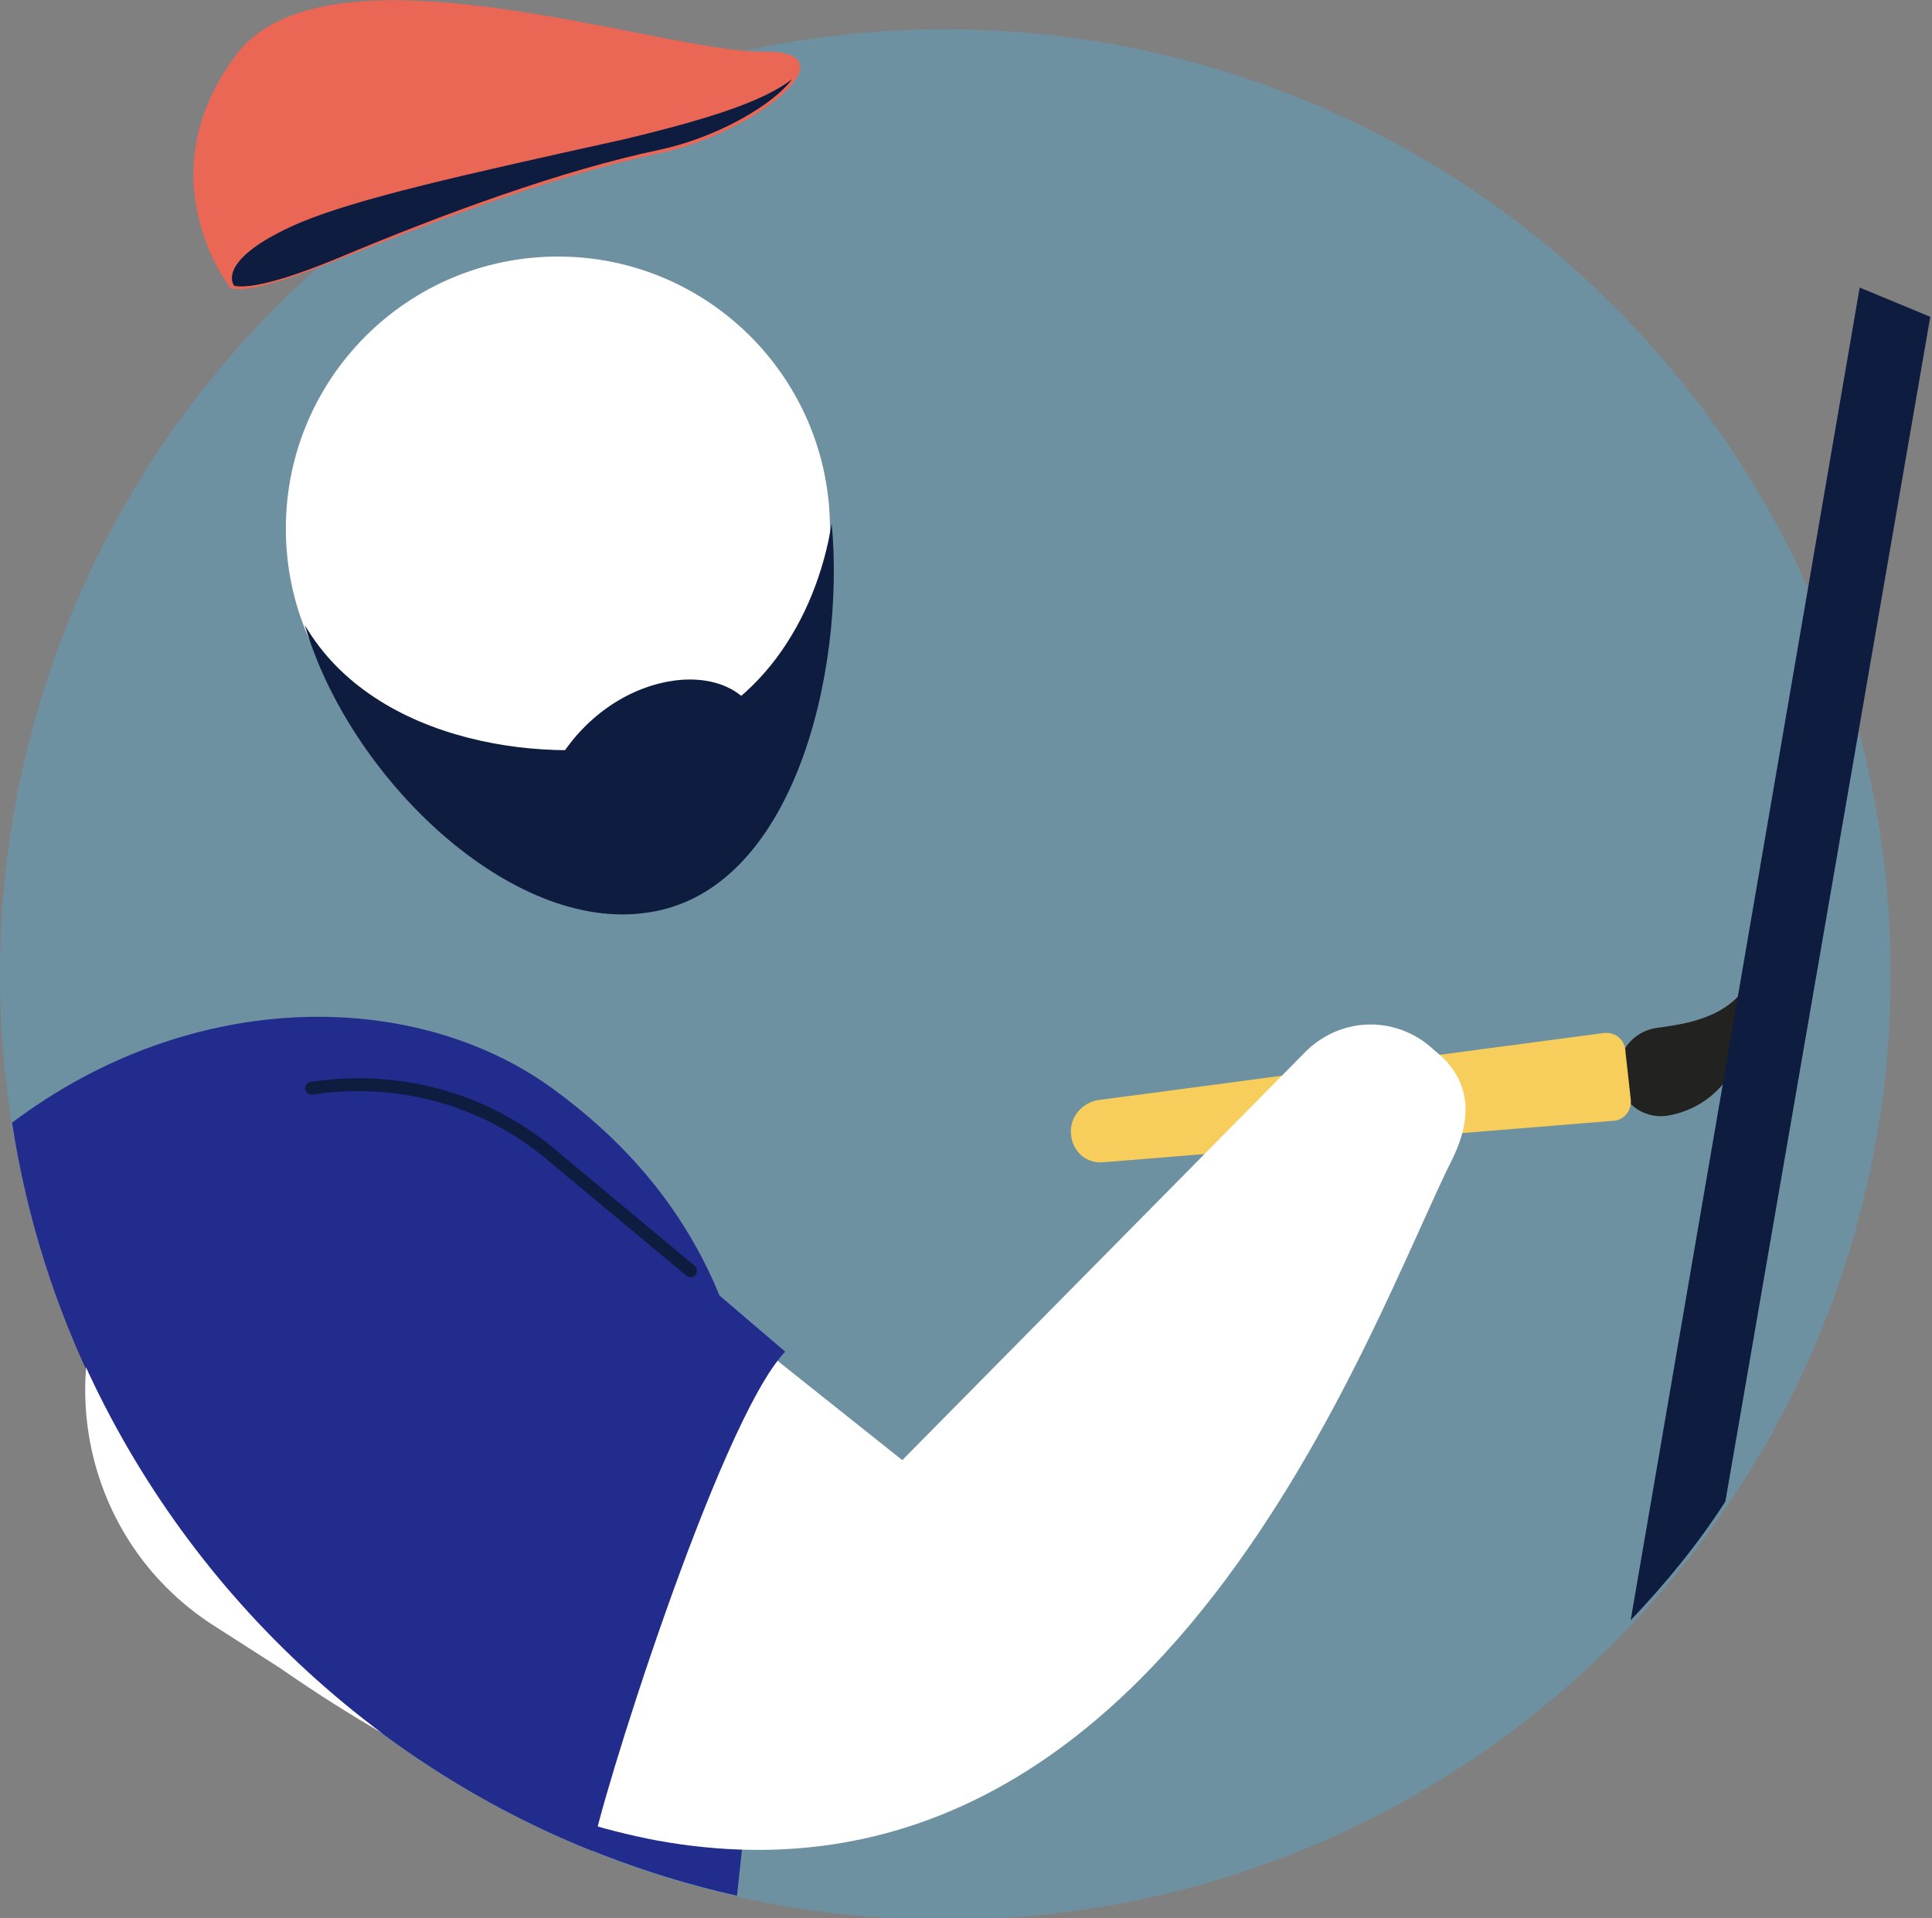 <svg version="1.0" xmlns="http://www.w3.org/2000/svg" viewBox="0 0 112.2 111.4" xml:space="preserve"><rect x="0" y="0" width="112.2" height="111.4" fill="#808080" stroke="none"/><circle opacity=".27" fill="#42C1FF" cx="54.9" cy="56.6" r="54.9"/><path fill="#222220" d="M96.2 59.7c1.4-.2 4.3-.5 5.4-2.8.4 6.4-3.4 7.7-4.8 7.9-1.4.2-2.7-.8-2.8-2.2-.2-1.4.8-2.7 2.2-2.9z"/><path fill="#F7CE5C" d="m94.4 61.1.3 2.7c.1.7-.4 1.3-1.1 1.3l-29.5 2.4c-1 .1-1.8-.6-1.9-1.6-.1-1 .6-1.8 1.5-2L93.1 60c.7-.1 1.3.4 1.3 1.1z"/><path fill="#212C8D" d="M42.8 110.1c2.1-19.5 4.4-35.8-10.6-46.8-8-5.9-21-6-31.5 1.9 3.4 22.2 20.3 40 42.1 44.9z"/><path fill="#FFF" d="M52.4 84.8 75.9 61c2.1-2 5.3-2 7.4 0 2.3 1.8 2.1 4.1 1.1 6.2-4.8 9.5-16.8 45-46.2 39.7-6.4-1.2-13.7-4.3-21.9-10l-3.9-2.5c-8.1-5.2-9.9-16.3-3.9-23.8 5.6-7 15.8-8.1 22.8-2.6l21.1 16.8z"/><path fill="#212C8D" d="m40.1 73.8-8.4-7c-4-3.2-8.9-4.3-13.6-3.6-4.1.7-8.1 2.8-10.9 6.4-1.7 2.1-2.8 4.5-3.4 7 5.5 14 16.6 25.3 30.6 30.9.2-2.1 7.3-24.9 11.2-29l-5.5-4.7z"/><path fill="none" stroke="#0D1C3F" stroke-width=".75" stroke-linecap="round" stroke-linejoin="round" stroke-miterlimit="10" d="m40.1 73.8-8.4-7c-4-3.2-8.9-4.3-13.6-3.6"/><g><circle fill="#FFF" cx="32.4" cy="30.7" r="15.8"/><path fill="#0D1C3F" d="M17.7 36.3c4.1 7 14.3 8.2 20.4 6.7 5.9-1.5 9.3-7 10.2-12.6.8 8.6-2.2 21.4-10.7 22.6-7.9 1.2-17.3-7.8-19.9-16.7z"/><path fill="#0D1C3F" d="M44.1 42c-1.2-3.9-8.3-3.4-11.7 2.2s2.7 4.4 2.7 4.4l9-4.5V42z"/><path fill="#EA6756" d="M44.3 3c-5.7.1-25.3-6.9-30.6.2s-.4 13.4-.4 13.4.1 1 6.3-1.5 13-5 18.7-6.2 11.4-6 6-5.9z"/><path fill="#0D1C3F" d="M38.3 8.7c3.3-.7 6.6-2.6 7.7-4.1-1.7 1.3-4.8 2.3-9.8 3.5-9.5 2.1-15.3 3.4-18.7 4.8-4 1.7-4.3 3.1-3.9 3.7.5.1 1.9.1 6-1.6 6.2-2.6 13-5.1 18.7-6.3z"/></g><path fill="#0D1C3F" d="m100.2 87.2 11.9-68.8-4.1-1.7-13.3 77.4c2-2.1 3.9-4.4 5.5-6.9z"/></svg>